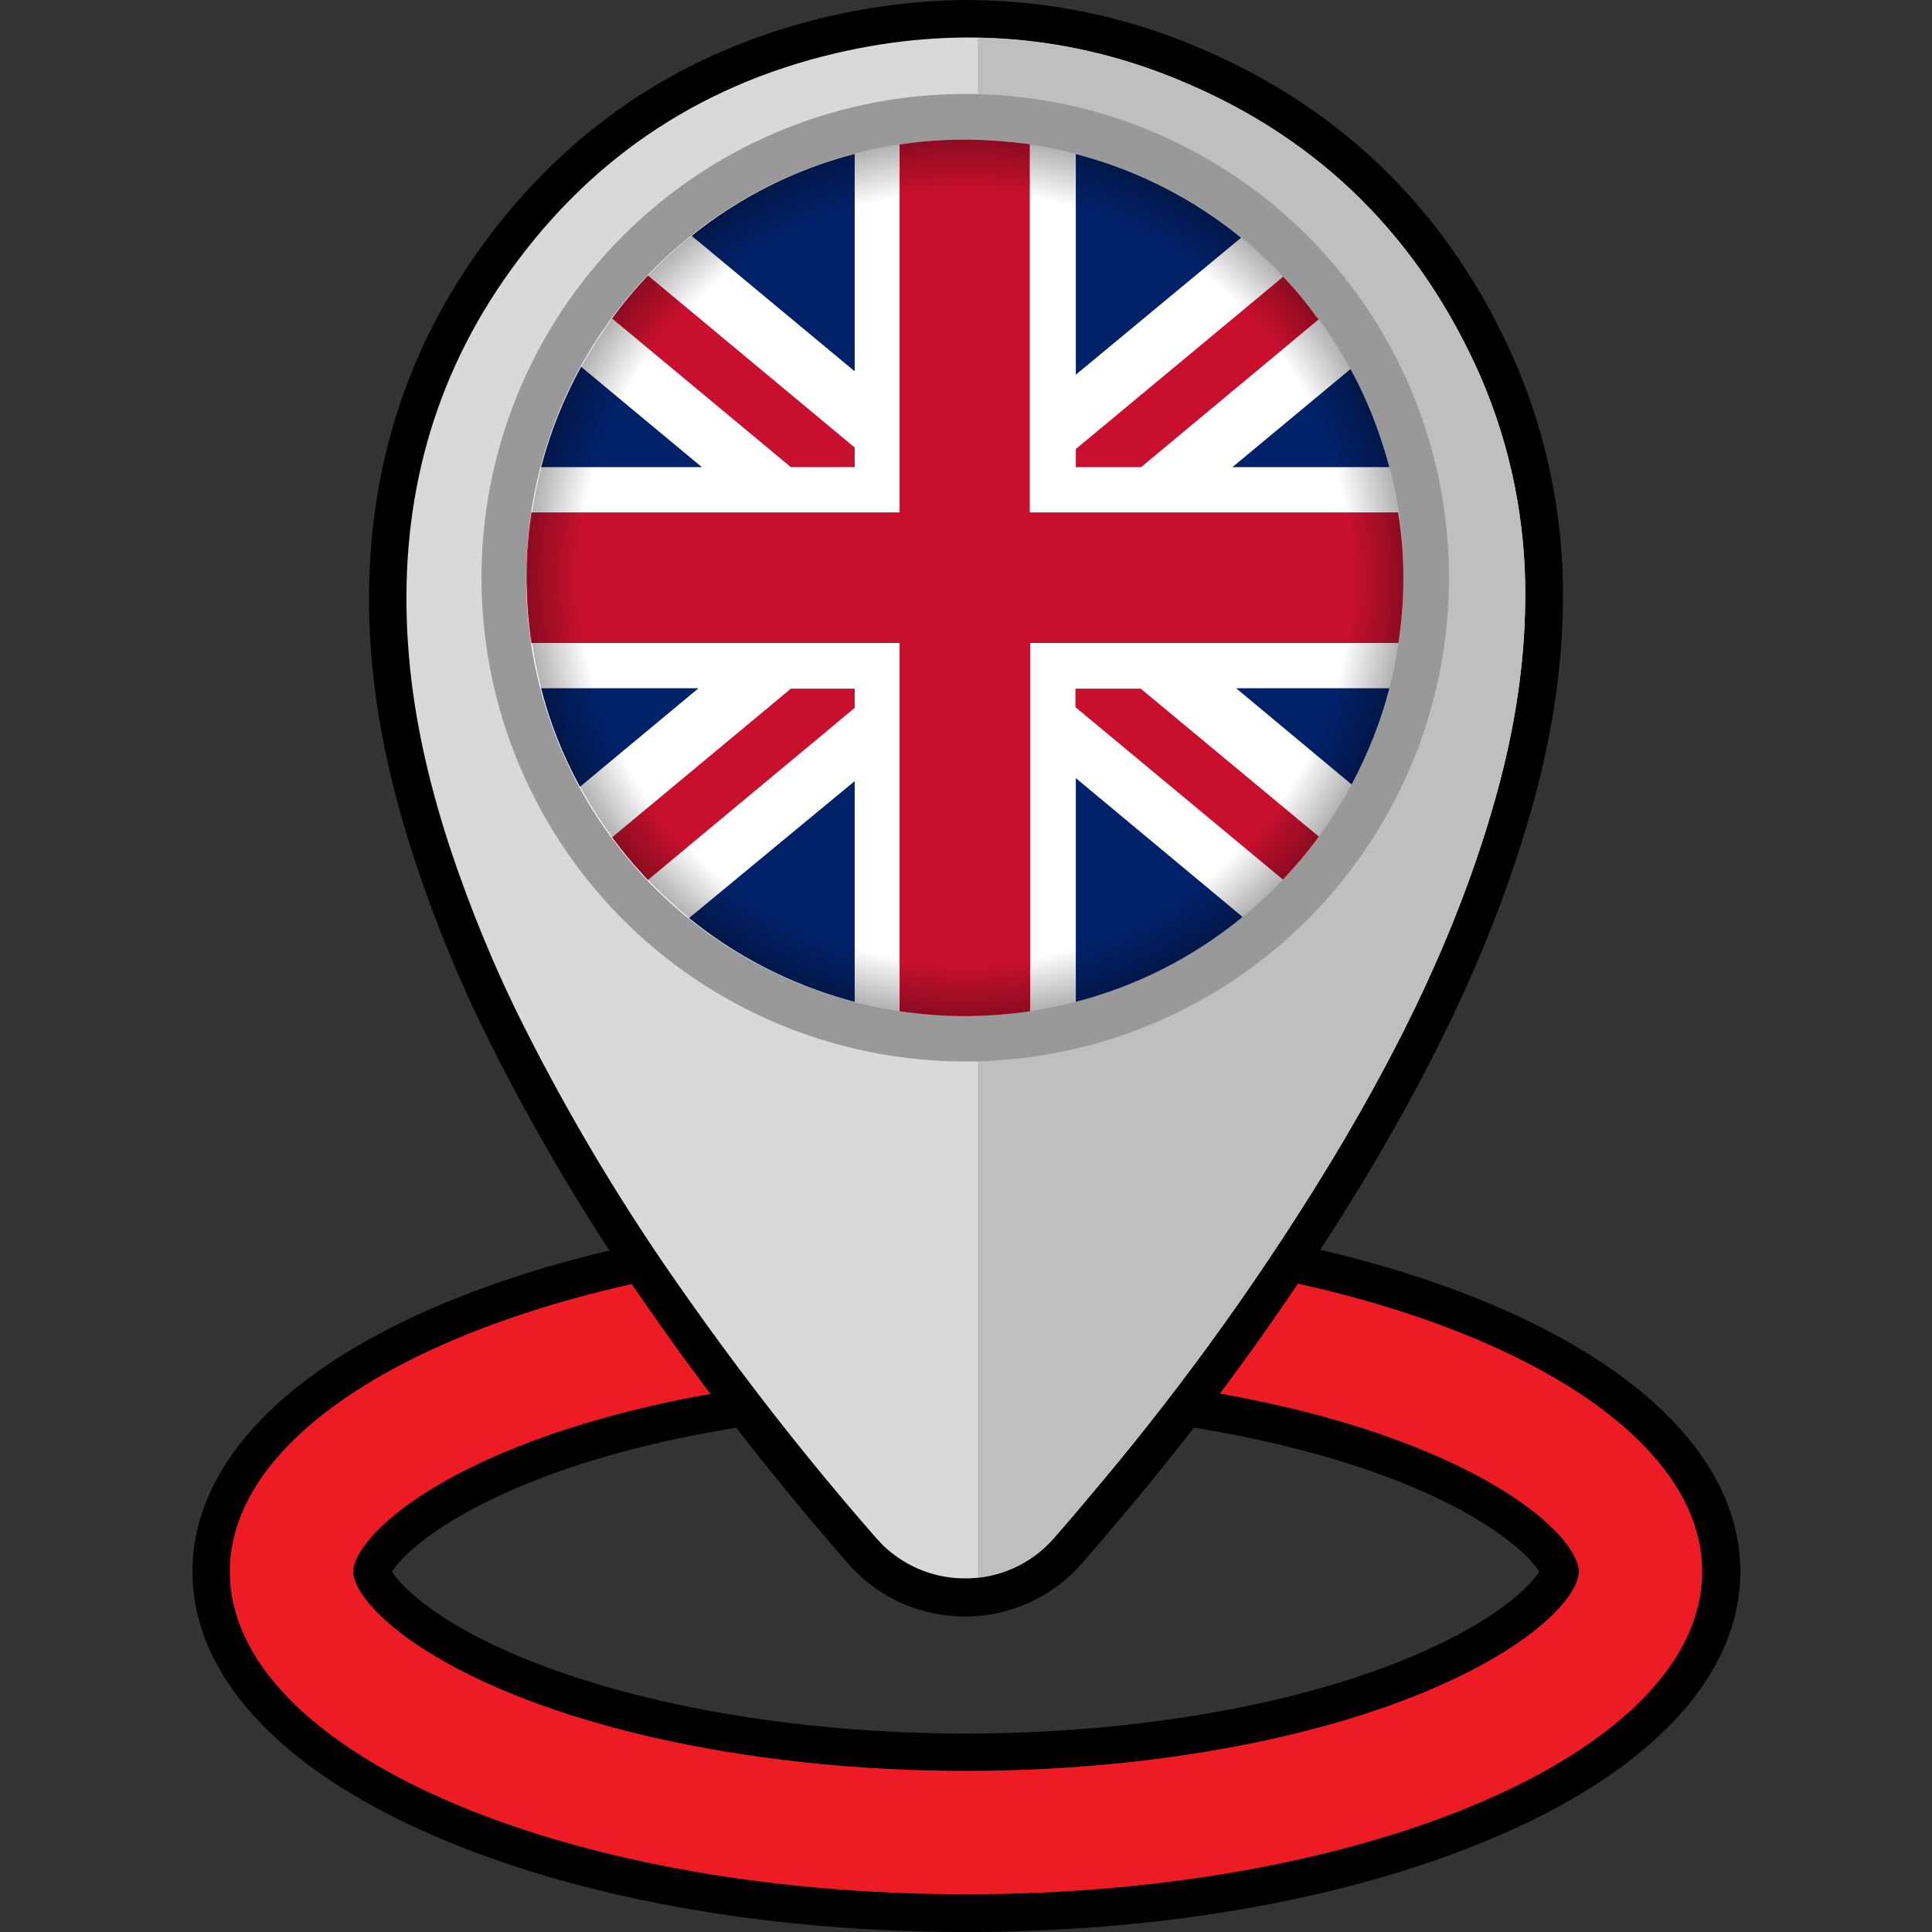 <?xml version="1.0" encoding="UTF-8"?> <svg xmlns="http://www.w3.org/2000/svg" xmlns:xlink="http://www.w3.org/1999/xlink" id="Layer_1" height="512" viewBox="0 0 512 512" width="512"><rect x="0" y="0" width="512" height="512" fill="#333333" stroke="none"/><radialGradient id="SVGID_1_" cx="255.81" cy="358.88" gradientTransform="matrix(1 0 0 -1 0 512)" gradientUnits="userSpaceOnUse" r="116.12"><stop offset=".88" stop-opacity="0"></stop><stop offset="1" stop-opacity=".3"></stop></radialGradient><g id="Layer_2_00000164507683760886662300000007315058219649352340_"><g id="United_Kingdom"><path d="m256 512c-53.5 0-103.9-9.2-141.9-25.9-40.7-17.8-63.1-42.6-63.1-69.6s22.4-51.8 63.1-69.6c38.1-16.7 88.5-25.9 142-25.9s103.9 9.2 142 25.9c40.7 17.9 63.1 42.6 63.1 69.6s-22.5 51.8-63.2 69.6c-38.1 16.7-88.5 25.9-142 25.9zm-152.1-95.5c2 3.3 10.1 12.1 31.2 21.4 31.1 13.6 75.1 21.5 120.8 21.5s89.7-7.8 120.8-21.5c21.1-9.3 29.2-18.1 31.2-21.4-2-3.3-10.1-12.1-31.2-21.4-31.1-13.6-75.1-21.5-120.8-21.5s-89.7 7.8-120.8 21.5c-21 9.3-29.2 18.1-31.2 21.4z"></path><path d="m256 331c-107.7 0-195.1 38.2-195.1 85.5s87.4 85.5 195.1 85.5 195.1-38.3 195.1-85.5-87.4-85.5-195.1-85.5zm124.8 116c-32.3 14.2-77.8 22.3-124.8 22.3s-92.5-8.1-124.8-22.3c-27.6-12.1-37.6-24.9-37.6-30.5s10-18.5 37.6-30.6c32.3-14.2 77.8-22.3 124.8-22.3s92.5 8.1 124.8 22.3c27.6 12.1 37.6 24.9 37.6 30.6s-10 18.4-37.6 30.5z" fill="#ed1b24"></path><path d="m255.7 428.4c-11.9 0-23.2-5.1-31-14.1-18.5-21.2-35.9-43.3-52-66.4-16.1-22.8-30.4-46.8-42.9-71.7-7.9-15.8-14.6-32.1-20.1-48.9-6.6-20.2-10.3-38.6-11.5-56.3-2.5-38 6.5-72.4 26.9-102.1 23-33.5 54.7-55.2 94.2-64.5 12.3-2.8 24.8-4.4 37.4-4.4 21.1.1 42 4.4 61.4 12.8 38.3 16.3 66.3 44.1 83.3 82.8 8.6 19.9 13 41.5 12.8 63.2-.1 18.8-3.1 38-9.2 58.7-8.9 30.1-22.4 59.9-42.6 93.7-18.6 30.9-39.6 60.3-62.8 88-3.9 4.6-8 9.5-12.7 14.9-7.8 9.1-19.2 14.3-31.2 14.3z"></path><path d="m404.2 158.7c-.1 19.1-3.4 37.7-8.8 56-9.5 32.5-24.3 62.5-41.6 91.4-18.4 30.5-39.1 59.5-61.9 86.7-4.1 4.9-8.3 9.9-12.5 14.7-11.3 13-31 14.5-44.1 3.2-1.1-.9-2.1-2-3.1-3.1-18.3-20.9-35.4-42.8-51.3-65.5-15.8-22.4-29.9-45.9-42.2-70.4-7.7-15.3-14.2-31.2-19.6-47.5-5.7-17.5-9.8-35.4-11-53.9-2.3-34.7 5.4-67 25.2-95.8 21.6-31.4 51.1-51.7 88.2-60.4 31.6-7.4 62.7-5 92.6 7.8 36.3 15.4 62.2 41.6 78.1 77.6 8.2 18.7 12.2 38.9 12 59.2z" fill="#d9d9d9"></path><path d="m404.2 158.7c-.1 19.1-3.4 37.7-8.8 56-9.5 32.5-24.3 62.5-41.6 91.4-18.4 30.5-39.1 59.5-61.9 86.7-4.1 4.9-8.3 9.9-12.5 14.7-5.2 6-12.4 9.8-20.3 10.6v-408.1c19 .4 37.7 4.4 55.1 12 36.3 15.4 62.2 41.6 78.1 77.6 8.1 18.7 12.1 38.8 11.9 59.1z" fill="#bfbfbf"></path><circle cx="255.8" cy="153.1" fill="#999" r="128.2"></circle><path d="m371.9 153.1c0 64.1-52 116.1-116.1 116.1h-1.3c-5.6-.1-11.2-.5-16.8-1.4-4.6-.7-9.1-1.7-13.5-2.9-61.8-17.3-97.8-81.4-80.4-143.2 14.1-50.1 59.9-84.7 112-84.7 32 0 62.5 13.1 84.4 36.4 3.2 3.3 6.1 6.9 8.9 10.6 14.8 20 22.9 44.2 22.8 69.1z" fill="#fff"></path><path d="m226.5 118.6v5.2h-16.9l-47.4-39.4c2.9-4 6.1-7.8 9.5-11.4z" fill="#c8102e"></path><path d="m349.5 84.6-47.1 39.2h-17.3v-4.8l55-45.7.1.2c3.2 3.3 6.1 6.9 8.8 10.6z" fill="#c8102e"></path><path d="m226.5 182.4v5.2l-54.8 45.6c-.5-.5-1-1-1.4-1.5-2.9-3.1-5.6-6.4-8.1-9.8l47.4-39.4h16.9z" fill="#c8102e"></path><path d="m349.5 221.7c-2.9 4-6.1 7.8-9.5 11.4l-55-45.7v-4.9h17.3z" fill="#c8102e"></path><g fill="#012169"><path d="m186 123.8h-42.6c2.4-9.3 6-18.2 10.6-26.6z"></path><path d="m185.1 182.4-31.4 26.1c-4.5-8.2-8-17-10.3-26.1z"></path><path d="m226.5 207v58.5c-.7-.2-1.5-.4-2.2-.6-15.2-4.3-29.4-11.6-41.7-21.6z"></path><path d="m226.5 40.8v57.6l-43.2-35.9c12.7-10.2 27.4-17.6 43.2-21.7z"></path><path d="m328.9 63-43.8 36.3v-58.5l.7.2c15.7 4.2 30.5 11.7 43.1 22z"></path><path d="m368.2 123.8h-41.6l31.3-26c4.5 8.2 7.9 17 10.3 26z"></path><path d="m329.3 243c-12.9 10.6-28 18.3-44.2 22.5v-59.3z"></path><path d="m368.2 182.4c-2.3 8.9-5.7 17.4-10 25.5l-30.6-25.5z"></path></g><path d="m371.9 151.9v2.3c0 5.4-.5 10.8-1.3 16.2h-97.6v97.6c-5.3.8-10.7 1.2-16.1 1.3h-2.4c-5.4-.1-10.7-.5-16.1-1.3v-97.6h-97.6c-.8-5.3-1.2-10.7-1.3-16.1 0-.8 0-1.5 0-2.3 0-5.4.5-10.8 1.3-16.2h97.6v-97.5c5.1-.8 10.2-1.2 15.3-1.3h3.7c4.9.1 9.8.5 14.6 1.1l.9.1v97.6h97.6c.9 5.4 1.4 10.7 1.4 16.1z" fill="#c8102e"></path><path d="m255.8 37c-64.1 0-116.1 52-116.1 116.1s52 116.1 116.1 116.1 116.1-52 116.1-116.1-51.9-116.1-116.1-116.1zm0 218.7c-56.6 0-102.6-45.9-102.6-102.6s45.9-102.6 102.6-102.6 102.6 45.9 102.6 102.6c-.1 56.7-46 102.5-102.6 102.6z" fill="url(#SVGID_1_)"></path></g></g></svg> 